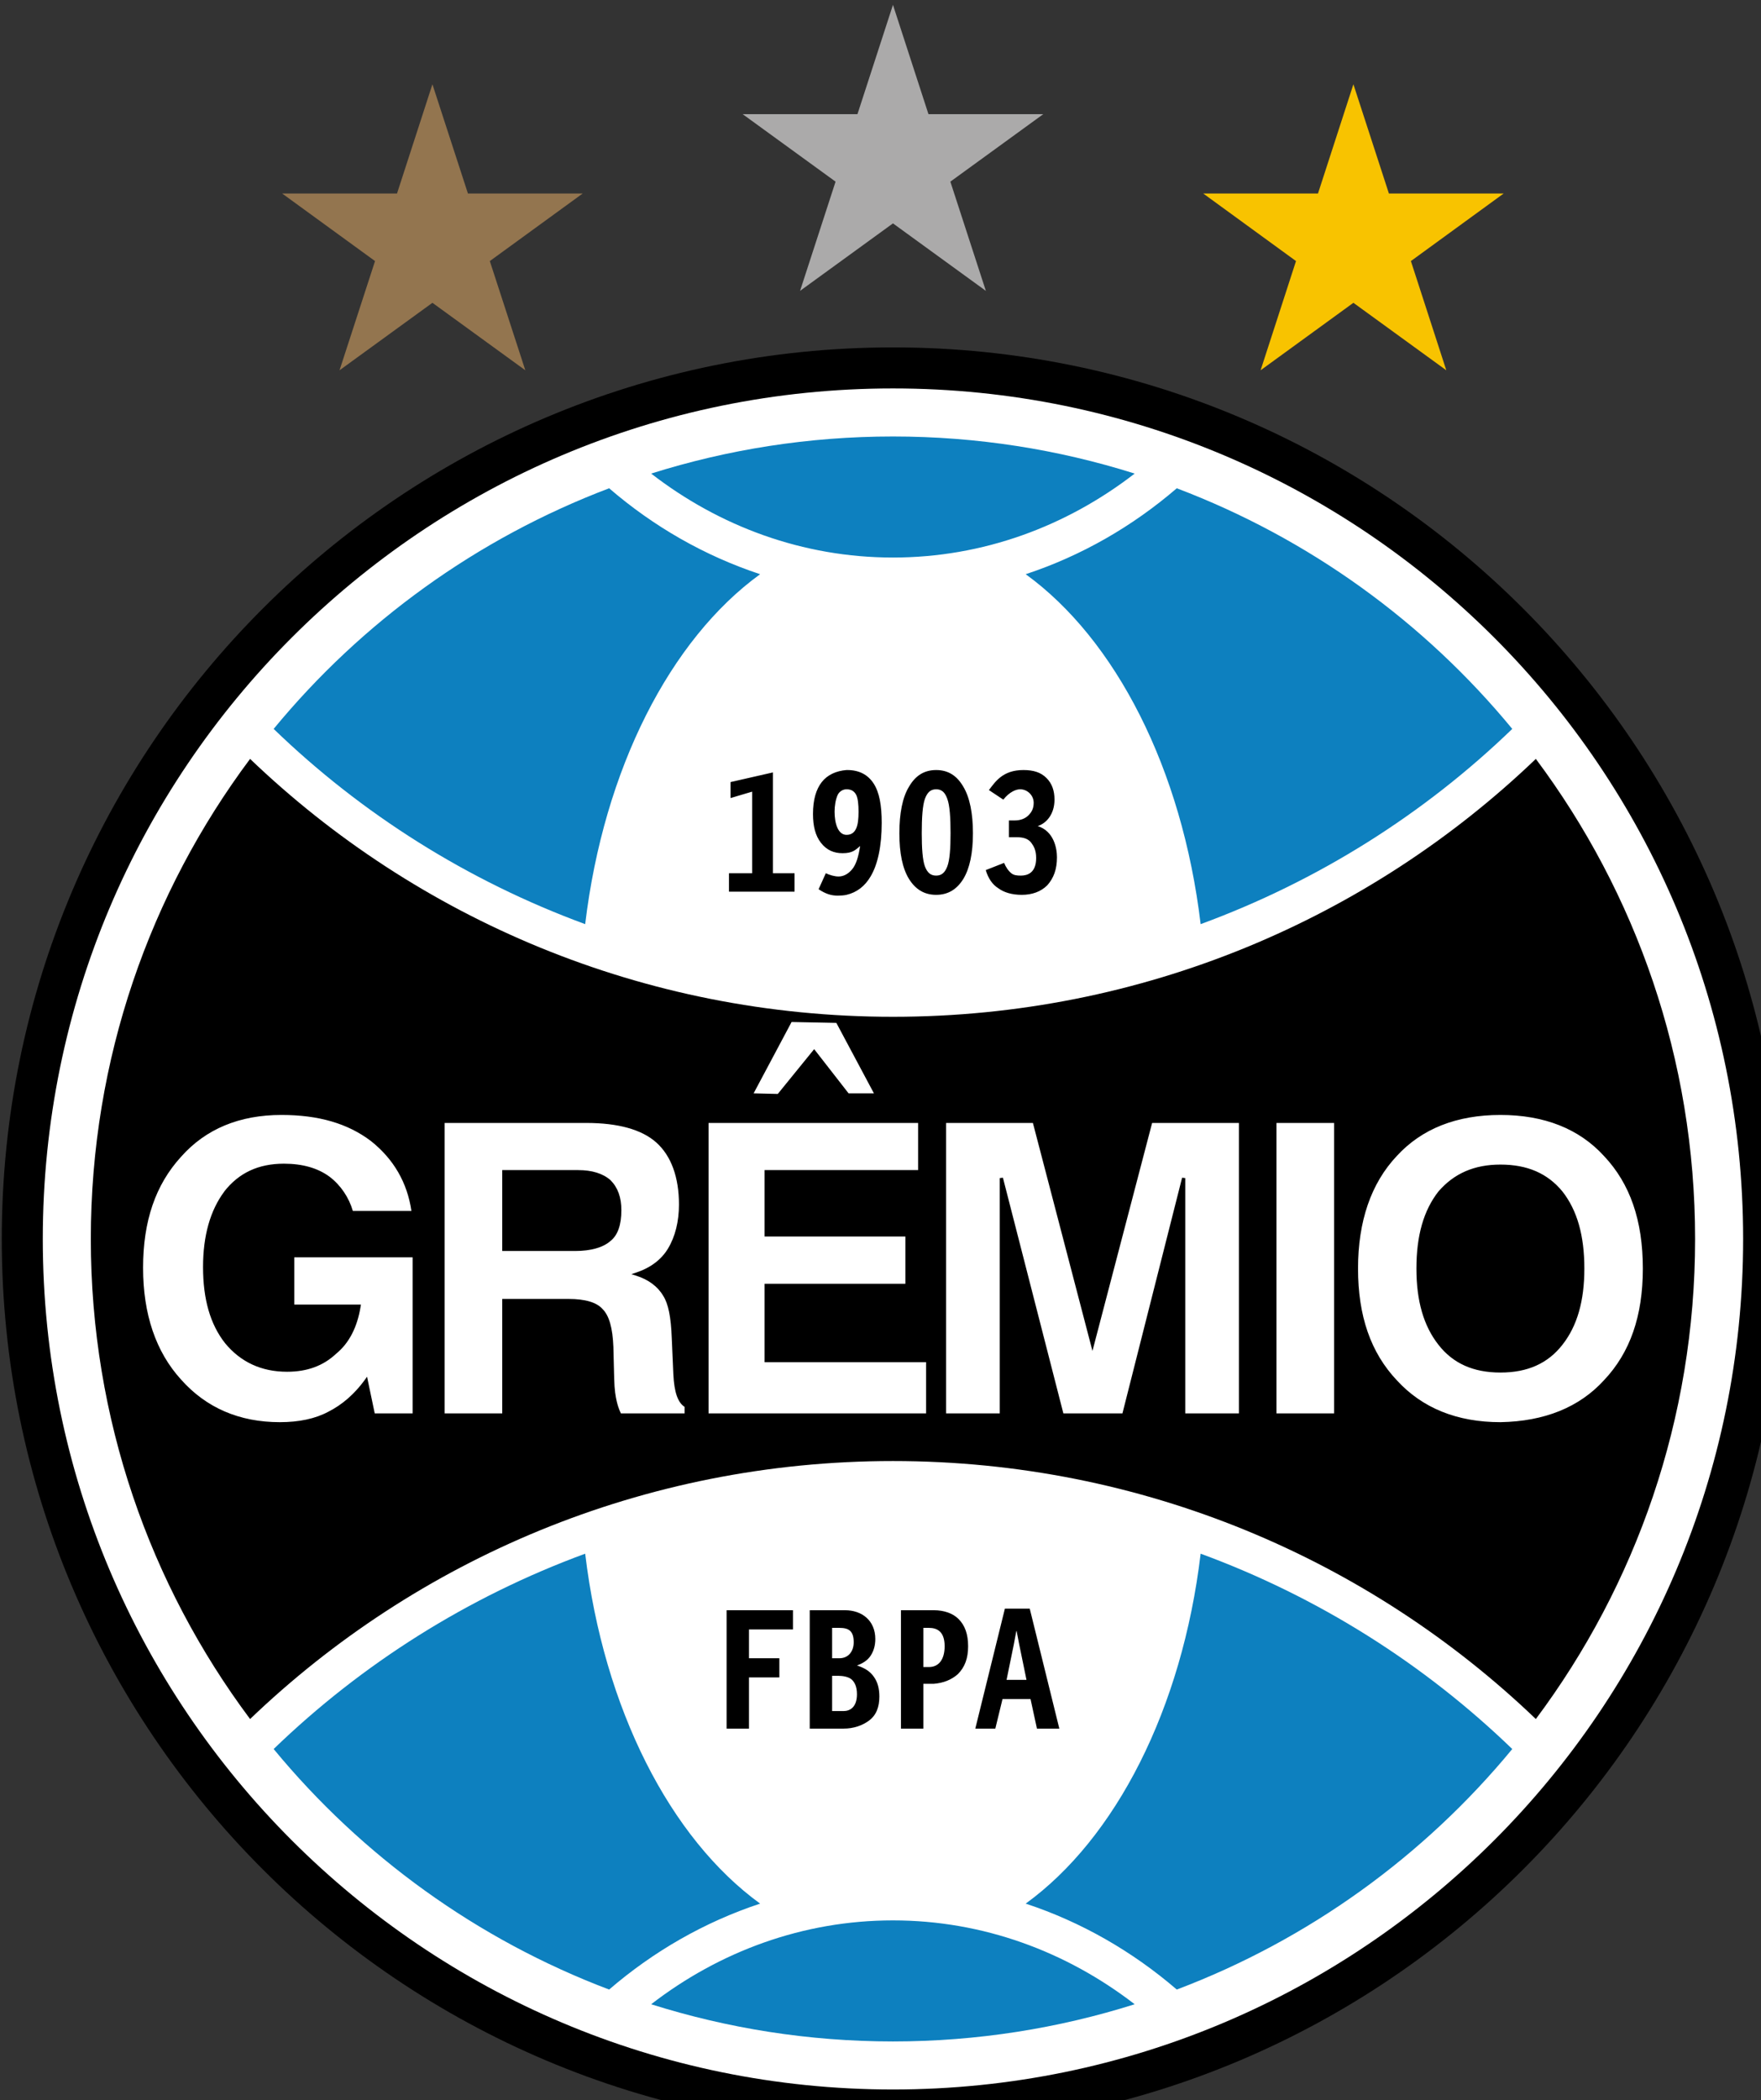 <svg xmlns="http://www.w3.org/2000/svg" version="1.0" width="500" height="596.05" xml:space="preserve"><rect width="100%" height="100%" fill="#333333" stroke="none"/><g transform="translate(-41.33 -113.45) scale(.028)"><path d="M 19568.000,16610.000 C 19568.000,21601.000 15522.000,25647.000 10531.000,25647.000 C 5540,25647.000 1494,21601.000 1494,16610.000 C 1494,11619.000 5540,7573 10531.000,7573 C 15522.000,7573 19568.000,11619.000 19568.000,16610.000 z" style="fill:#000"/><path d="M 19152.000,16610.000 C 19152.000,21371.000 15292.000,25231.000 10531.000,25231.000 C 5770,25231.000 1910,21371.000 1910,16610.000 C 1910,11848.000 5770,7989 10531.000,7989 C 15292.000,7989 19152.000,11848.000 19152.000,16610.000 z" style="fill:#fff"/><path d="M8079 24367C8853 24611 9676 24744 10531 24744 11385 24744 12209 24611 12982 24367 12290 23833 11444 23517 10531 23517 9617 23517 8771 23833 8079 24367zM12982 8852C12209 8608 11385 8476 10531 8476 9676 8476 8853 8608 8079 8852 8771 9387 9617 9703 10531 9703 11444 9703 12290 9387 12982 8852zM13651 13419C14844 12981 15918 12302 16811 11440 15917 10355 14747 9508 13409 9001 12959 9388 12441 9686 11877 9872 12789 10533 13463 11844 13651 13419zM9184 9872C8621 9686 8102 9388 7653 9001 6315 9508 5145 10355 4251 11440 5143 12302 6218 12981 7410 13419 7599 11844 8273 10533 9184 9872zM7410 19800C6218 20238 5143 20918 4251 21780 5145 22864 6315 23712 7653 24218 8102 23831 8621 23533 9184 23347 8273 22686 7599 21375 7410 19800zM13651 19800C13463 21375 12789 22686 11877 23347 12441 23533 12959 23831 13409 24218 14747 23712 15917 22864 16811 21780 15918 20918 14844 20238 13651 19800z" style="fill:#0d80bf"/><path d="M 17050.000,21476.000 C 18064.000,20119.000 18665.000,18434.000 18665.000,16610.000 C 18665.000,14785.000 18064.000,13101.000 17050.000,11744.000 C 15363.000,13360.000 13063.000,14358.000 10531.000,14358.000 C 7998,14358.000 5699,13360.000 4012,11744.000 C 2998,13101.000 2397,14785.000 2397,16610.000 C 2397,18434.000 2998,20119.000 4012,21476.000 C 5699,19860.000 7998,18861.000 10531.000,18861.000 C 13063.000,18861.000 15363.000,19860.000 17050.000,21476.000 z" style="fill:#000"/><path d="M11999 12425C12088 12396 12169 12304 12169 12157 12169 12068 12145 11995 12088 11938 12031 11881 11958 11857 11853 11857 11643 11857 11568 11977 11504 12060L11650 12157C11714 12076 11781 12052 11821 12052 11893 12052 11958 12112 11958 12189 11958 12246 11938 12284 11902 12319 11872 12347 11828 12368 11764 12368L11707 12368 11707 12538 11788 12538C11853 12538 11903 12553 11934 12595 11959 12629 11983 12669 11983 12749 11983 12901 11893 12927 11828 12927 11786 12927 11756 12923 11731 12903 11700 12878 11674 12838 11658 12798L11472 12871C11496 12952 11537 13017 11602 13057 11658 13098 11739 13122 11837 13122 11942 13122 12031 13090 12096 13025 12161 12952 12194 12863 12194 12741 12194 12652 12164 12477 11999 12425zM10417 12392C10417 12627 10377 12814 10304 12936 10247 13033 10166 13097 10060 13122 10034 13128 9999 13130 9971 13130 9905 13130 9849 13113 9777 13065L9850 12903C9888 12921 9938 12936 9979 12936 10029 12936 10076 12912 10117 12863 10158 12814 10182 12733 10198 12627 10153 12664 10125 12700 10020 12700 9931 12700 9858 12668 9801 12595 9744 12522 9720 12425 9720 12303 9720 12157 9752 12052 9809 11979 9866 11906 9955 11865 10060 11857L10069 11857C10190 11857 10279 11906 10336 11995 10393 12084 10417 12214 10417 12392zM10060 12514C10112 12514 10141 12487 10158 12449 10176 12409 10182 12352 10182 12279 10182 12206 10176 12145 10158 12108 10136 12066 10101 12052 10060 12052 10027 12052 9989 12071 9971 12108 9949 12156 9939 12221 9939 12279 9939 12396 9973 12514 10060 12514zM8884 11979 8884 12141 9103 12076 9103 12903 8868 12903 8868 13090 9533 13090 9533 12903 9314 12903 9314 11881 8884 11979zM11918 20357 11666 20357 11366 21573 11569 21573 11642 21273 11926 21273 11991 21573 12218 21573 11918 20357zM11683 21079 11756 20722 11782 20584 11785 20584 11810 20714 11885 21079 11683 21079zM8844 20373 8844 21573 9071 21573 9071 21054 9379 21054 9379 20860 9071 20860 9071 20568 9517 20568 9517 20373 8844 20373z" style="fill:#000"/><path d="M9503 14411C9503 14411 9938 14419 9957 14420 9966 14436 10314 15089 10338 15134 10293 15134 10081 15134 10081 15134L9732 14686 9363 15140C9363 15140 9161 15135 9118 15134 9141 15091 9503 14411 9503 14411zM15640 18042C15376 17762 15247 17391 15247 16910 15247 16430 15379 16046 15640 15769 15893 15493 16247 15353 16691 15353 17135 15353 17489 15493 17741 15769 18006 16050 18135 16423 18135 16910 18135 17391 18006 17762 17741 18042L17741 18042C17491 18316 17138 18459 16691 18467 16251 18467 15898 18324 15640 18042zM16062 16129C15912 16321 15839 16576 15839 16910 15839 17238 15912 17491 16062 17682 16210 17872 16416 17964 16691 17964 16966 17964 17172 17872 17320 17682 17470 17491 17542 17238 17542 16910 17542 16576 17470 16321 17320 16129L17320 16129C17169 15945 16964 15856 16691 15856 16427 15856 16221 15945 16062 16129zM15004 15434C15004 15466 15004 18346 15004 18378 14974 18378 14450 18378 14420 18378 14420 18346 14420 15466 14420 15434 14450 15434 14974 15434 15004 15434zM14039 15434C14039 15466 14039 18346 14039 18378 14009 18378 13525 18378 13495 18378 13495 18346 13495 15993 13495 15993L13463 15989C13463 15989 12864 18354 12858 18378 12834 18378 12282 18378 12259 18378 12253 18354 11646 15989 11646 15989L11614 15993C11614 15993 11614 18346 11614 18378 11584 18378 11100 18378 11070 18378 11070 18346 11070 15466 11070 15434 11101 15434 11926 15434 11950 15434 11956 15458 12554 17745 12554 17745 12554 17745 13153 15458 13159 15434 13183 15434 14008 15434 14039 15434zM10786 15434C10786 15463 10786 15883 10786 15912 10754 15912 9229 15912 9229 15912L9229 16585C9229 16585 10625 16585 10657 16585 10657 16615 10657 17034 10657 17064 10625 17064 9229 17064 9229 17064L9229 17859C9229 17859 10836 17859 10867 17859 10867 17888 10867 18348 10867 18378 10836 18378 8693 18378 8661 18378 8661 18346 8661 15466 8661 15434 8693 15434 10755 15434 10786 15434zM7420 15434C7745 15434 7984 15501 8131 15632 8282 15767 8361 15984 8361 16261 8361 16432 8323 16586 8250 16707 8182 16820 8073 16902 7926 16951L7878 16967 7926 16982C8051 17021 8146 17092 8201 17186 8253 17267 8280 17400 8288 17616L8304 17981C8313 18165 8349 18267 8418 18312 8418 18321 8418 18358 8418 18378 8388 18378 7792 18378 7772 18378 7750 18331 7739 18294 7730 18256 7719 18208 7707 18147 7704 18021L7696 17704C7688 17509 7653 17387 7586 17320 7527 17253 7411 17218 7242 17218L6569 17218C6569 17218 6569 18347 6569 18378 6539 18378 6015 18378 5985 18378 5985 18346 5985 15466 5985 15434 6016 15434 7420 15434 7420 15434zM6585 15912 6569 15912 6569 16732 7307 16732C7467 16732 7591 16697 7666 16631 7740 16573 7777 16468 7777 16318 7777 16188 7741 16089 7667 16014 7591 15947 7481 15912 7339 15912L6585 15912zM3312 18035C3057 17755 2927 17374 2927 16902 2927 16428 3053 16061 3312 15777 3562 15495 3904 15353 4330 15353 4706 15353 5002 15439 5237 15617 5469 15801 5606 16040 5648 16326 5611 16326 5073 16326 5054 16326 5015 16191 4931 16065 4819 15980 4701 15892 4545 15847 4355 15847 4096 15847 3898 15940 3750 16129L3750 16130C3607 16322 3535 16579 3535 16894 3535 17222 3608 17475 3758 17666 3917 17859 4128 17956 4387 17956 4591 17956 4754 17896 4885 17773 5015 17667 5099 17506 5133 17294L5136 17275C5136 17275 4491 17275 4460 17275 4460 17245 4460 16826 4460 16796 4491 16796 5629 16796 5660 16796 5660 16828 5660 18346 5660 18378 5631 18378 5300 18378 5276 18378 5271 18354 5198 18006 5198 18006L5177 18036C5072 18181 4946 18291 4802 18363 4672 18432 4508 18467 4314 18467 3904 18467 3567 18322 3312 18035z" style="fill:#fff"/><path d="M 10531.000,4101 L 10891.000,5209 L 12055.000,5209 L 11113.000,5893 L 11473.000,7000 L 10531.000,6316 L 9589,7000 L 9949,5893 L 9007,5209 L 10171.000,5209 L 10531.000,4101 z" style="fill:#abaaaa"/><path d="M 5861,4906 L 6221,6013 L 7385,6013 L 6443,6698 L 6803,7805 L 5861,7121 L 4919,7805 L 5279,6698 L 4337,6013 L 5502,6013 L 5861,4906 z" style="fill:#93754f"/><path d="M 15200.000,4906 L 15560.000,6013 L 16724.000,6013 L 15783.000,6698 L 16142.000,7805 L 15200.000,7121 L 14259.000,7805 L 14618.000,6698 L 13677.000,6013 L 14841.000,6013 L 15200.000,4906 z" style="fill:#f8c300"/><path d="M10166 20933C10239 20957 10296 20989 10336 21046 10377 21103 10393 21168 10393 21249 10393 21354 10362 21437 10288 21492 10218 21544 10127 21573 10033 21573L9687 21573 9687 20373 10044 20373C10218 20373 10352 20479 10352 20665 10352 20730 10336 20787 10304 20835 10273 20882 10223 20913 10166 20933zM9987 20552 9914 20552 9914 20860 9987 20860C10081 20860 10133 20788 10133 20698 10133 20581 10081 20552 9987 20552zM10166 21225C10166 21148 10143 21104 10113 21076 10081 21047 10020 21038 9979 21038L9914 21038 9914 21395 10033 21395C10091 21395 10166 21359 10166 21225zM10612 20373 10612 21573 10839 21573 10839 21119 10944 21119C11042 21111 11123 21079 11188 21022 11261 20949 11293 20860 11293 20738 11293 20616 11261 20527 11196 20462 11139 20405 11050 20373 10944 20373L10612 20373zM11055 20738C11055 20877 10992 20949 10896 20949L10839 20949 10839 20552 10896 20552C10979 20552 11055 20589 11055 20738zM10693 12027C10628 12133 10596 12295 10596 12498 10596 12700 10628 12854 10693 12960 10758 13065 10847 13122 10969 13122 11091 13122 11180 13065 11245 12960 11309 12854 11342 12700 11342 12498 11342 12295 11309 12133 11245 12027 11180 11914 11091 11857 10969 11857 10847 11857 10758 11914 10693 12027zM11115 12498C11115 12648 11107 12769 11082 12834 11058 12896 11025 12927 10969 12927 10912 12927 10879 12896 10855 12834 10831 12769 10823 12648 10823 12498 10823 12341 10831 12216 10855 12149 10879 12084 10912 12052 10969 12052 11026 12052 11059 12084 11082 12149 11107 12216 11115 12341 11115 12498z" style="fill:#000"/></g></svg>